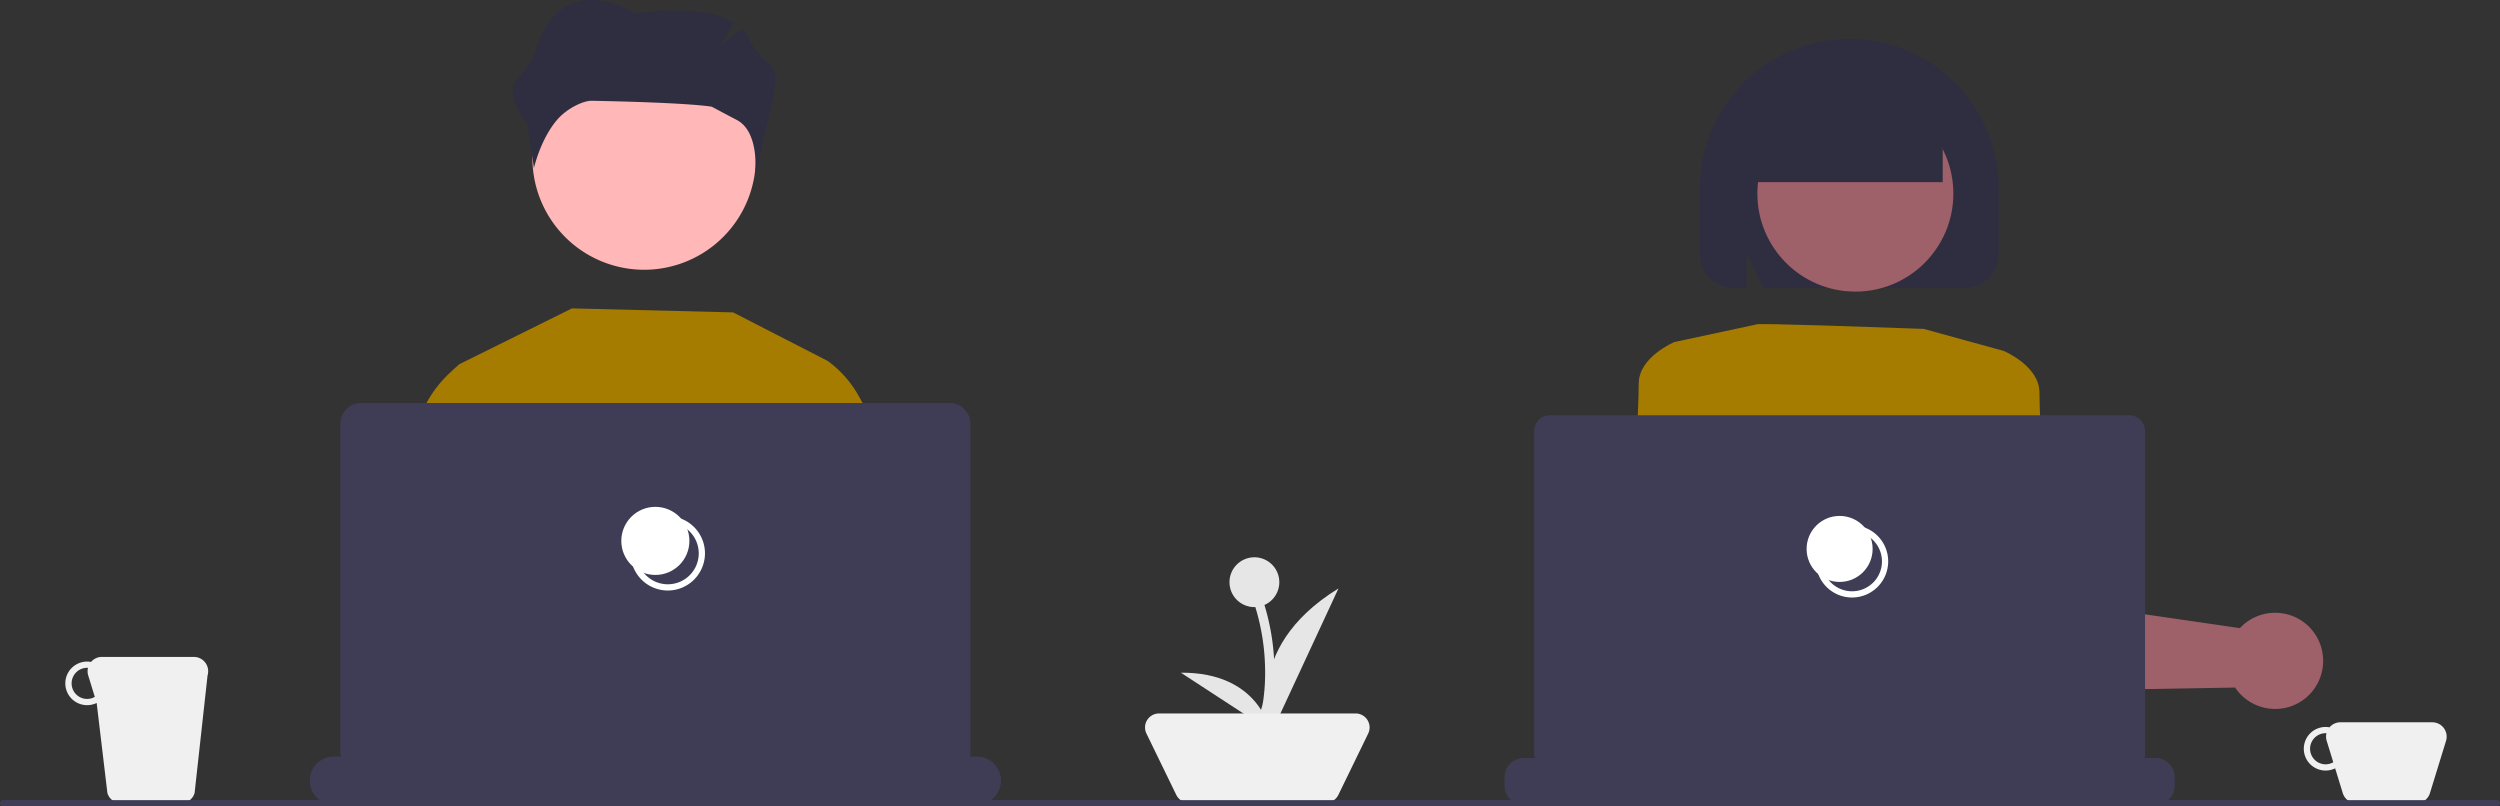 <svg data-name="Layer 1" xmlns="http://www.w3.org/2000/svg" width="803" height="259" viewBox="0 0 803 259" xmlns:xlink="http://www.w3.org/1999/xlink"><rect x="0" y="0" width="803" height="259" fill="#333333" stroke="none"/><path d="M979.756,552.5h-29.513a4.57,4.57,0,0,0-3.499,1.617,6.999,6.999,0,1,0,1.806,13.173l2.448,7.954A4.611,4.611,0,0,0,955.406,578.5h19.188a4.611,4.611,0,0,0,4.407-3.255l5.163-16.777A4.612,4.612,0,0,0,979.756,552.5ZM945.5,566a5,5,0,0,1,0-10c.091,0,.176.022.267.027a4.563,4.563,0,0,0,.07,2.441l2.112,6.865A4.937,4.937,0,0,1,945.5,566Z" transform="translate(-198.5 -320.5)" fill="#f0f0f0"/><path d="M260.756,531.5h-29.513a4.57,4.57,0,0,0-3.499,1.617,6.999,6.999,0,1,0,1.806,13.173l3.448,28.954A4.611,4.611,0,0,0,237.406,578.5h19.188a4.611,4.611,0,0,0,4.407-3.255l4.163-37.777A4.612,4.612,0,0,0,260.756,531.5ZM226.5,545a5,5,0,0,1,0-10c.091,0,.176.022.267.027a4.563,4.563,0,0,0,.07,2.441l2.112,6.865A4.937,4.937,0,0,1,226.5,545Z" transform="translate(-198.5 -320.5)" fill="#f0f0f0"/><path d="M609.414,507.5a8,8,0,1,0-8,8c.1,0,.196-.011.295-.015a71.181,71.181,0,0,1,3.139,19.835,63.036,63.036,0,0,1-.573,10.031c-.348,2.358-.998,5.063-3.339,6.164-1.746.821-.225,3.409,1.514,2.59,2.64-1.242,3.924-4.026,4.5-6.747a53.316,53.316,0,0,0,.903-10.643,74.071,74.071,0,0,0-3.215-21.898A7.998,7.998,0,0,0,609.414,507.5Z" transform="translate(-198.5 -320.5)" fill="#e6e6e6"/><path id="a0da58c6-f23b-4b1c-a031-0451c6211c58-670" data-name="Path 482" d="M606.97,555.707S596.243,529.303,628.423,509.5Z" transform="translate(-198.5 -320.5)" fill="#e6e6e6"/><path id="fe698360-631b-4312-af6d-5610d78e8b38-671" data-name="Path 483" d="M606.395,555.227s-3.272-18.82-28.599-18.658Z" transform="translate(-198.5 -320.5)" fill="#e6e6e6"/><path d="M624.34,578.34H580.36a4.498,4.498,0,0,1-4.045-2.53l-9.575-19.683a4.498,4.498,0,0,1,4.045-6.466h63.131a4.498,4.498,0,0,1,4.045,6.466l-9.575,19.683A4.498,4.498,0,0,1,624.34,578.34Z" transform="translate(-198.5 -320.5)" fill="#f0f0f0"/><path d="M1000.5,579.5h-801a1,1,0,0,1,0-2h801a1,1,0,0,1,0,2Z" transform="translate(-198.5 -320.5)" fill="#3f3d56"/><polygon points="167.075 200.927 147.64 127.442 145.39 118.959 147.5 117 183.722 99.055 235.482 100.344 265.869 115.944 266.033 127.442 267.533 231.033 273.595 256.46 162.419 256.46 171.051 215.964 167.075 200.927" fill="#a67c00"/><path d="M493.429,576.96H464.455l-7.999-57.76,2.094-71.258.289-9.694,5.531-1.804a35.113,35.113,0,0,1,10.093,11.499c3.555,6.187,6.507,15.053,5.773,26.974,0,0,.656,14.077.031,23.451C479.836,504.772,487.312,545.26,493.429,576.96Z" transform="translate(-198.5 -320.5)" fill="#a67c00"/><path d="M365.676,520.692l-.101.734-7.687,55.533H324.571c2.672-31.465,5.812-70.805,5.39-77.109-.625-9.366.031-23.451.031-23.451-.797-12.913,2.742-22.224,6.671-28.458a37.842,37.842,0,0,1,7.226-8.483,20.154,20.154,0,0,1,1.969-1.523l5.531,1.797,1.445,8.21Z" transform="translate(-198.5 -320.5)" fill="#a67c00"/><path d="M369.517,371.266a35.88,35.88,0,1,0,35.88-35.879h0a35.79,35.79,0,0,0-35.879,35.701Q369.517,371.177,369.517,371.266Z" transform="translate(-198.5 -320.5)" fill="#ffb7b7"/><path d="M520,571.238v0a7.722,7.722,0,0,1-7.722,7.722H305.722A7.722,7.722,0,0,1,298,571.238v0a7.722,7.722,0,0,1,7.722-7.722h2.293a5.296,5.296,0,0,1-.203-1.414V456.649a6.706,6.706,0,0,1,6.706-6.706H503.482a6.706,6.706,0,0,1,6.706,6.706V562.102a4.992,4.992,0,0,1-.203,1.414h2.293A7.722,7.722,0,0,1,520,571.238Z" transform="translate(-198.5 -320.5)" fill="#3f3d56"/><path d="M413,510.171a11.936,11.936,0,1,1,11.936-11.937A11.95,11.95,0,0,1,413,510.171Zm0-21.873a9.936,9.936,0,1,0,9.936,9.936A9.948,9.948,0,0,0,413,488.298Z" transform="translate(-198.5 -320.5)" fill="#fff"/><circle cx="210.5" cy="173.735" r="10.936" fill="#fff"/><path d="M744.5,402.181V381a48,48,0,0,1,96,0v21.181A10.831,10.831,0,0,1,829.681,413H764.8L759.5,401.737V413h-4.181A10.831,10.831,0,0,1,744.5,402.181Z" transform="translate(-198.5 -320.5)" fill="#2f2e41"/><path d="M827.507,469.976l2.068,22.403.939,10.179,1.5,16.207.189,2.09,1.219,13.163.03.144a11.989,11.989,0,0,0,11.587,8.414l55.681-.962,15.715-.273c.303.454.598.863.894,1.227a15.487,15.487,0,0,0,11.277,5.627,15.331,15.331,0,0,0,11.754-4.688c.303-.31.598-.636.871-.977a15.479,15.479,0,0,0,1-18.146,15.302,15.302,0,0,0-10.618-6.877,15.466,15.466,0,0,0-12.148,3.325,13.69,13.69,0,0,0-1.492,1.431l-17.253-2.514-43.45-6.324-1.855-25.068c-.008-.114-.015-.227-.023-.348l-1.5-20.229a13.245,13.245,0,0,0-13.398-12.262,12.846,12.846,0,0,0-3.287.462,13.065,13.065,0,0,0-3.408,1.469A13.215,13.215,0,0,0,827.507,469.976Z" transform="translate(-198.5 -320.5)" fill="#9e616a"/><circle cx="595.942" cy="62.19" r="31.472" fill="#9e616a"/><path d="M836.404,435.143l5.722-1.907s11.444,4.768,11.444,13.352,1.907,42.916,1.907,42.916l-25.75,2.861Z" transform="translate(-198.5 -320.5)" fill="#a67c00"/><path d="M714.668,577.96H737.359l7.763-65.049,2.81-23.493.386-3.241,2.075-17.389a11.997,11.997,0,0,0-18.267-10.83,11.74,11.74,0,0,0-1.341.962,11.937,11.937,0,0,0-4.347,8.763l-2.045,19.123Z" transform="translate(-198.5 -320.5)" fill="#9e616a"/><path d="M748.701,489.503l-25.75-2.861s1.907-34.333,1.907-42.916,11.444-13.352,11.444-13.352l5.722,1.907Z" transform="translate(-198.5 -320.5)" fill="#a67c00"/><path d="M740.35,577.96H847.993a210.61,210.61,0,0,0-13.897-37.86c-.947-1.931-1.507-2.961-1.507-2.961s-45.774-.901-74.387,10.542a14.027,14.027,0,0,0-4.802,3.423C748.446,556.224,744.115,565.835,740.35,577.96Z" transform="translate(-198.5 -320.5)" fill="#2f2e41"/><path d="M762.97,424.652s-.908-.488,53.404,1.491l22.731,6.26,3.021.832s-2.861,57.221-10.491,67.712-5.722,16.213-3.815,17.166,6.676-.954,3.815,3.815-6.676,1.907-2.861,4.768,5.722,13.352,5.722,13.352l-83.925,11.444s-2.861-37.194-10.491-56.268-9.537-26.703-9.537-26.703l5.722-38.148Z" transform="translate(-198.5 -320.5)" fill="#a67c00"/><path d="M760.5,365a31,31,0,0,1,62,0v14h-62Z" transform="translate(-198.5 -320.5)" fill="#2f2e41"/><path d="M897,570.091v2.764a6.106,6.106,0,0,1-6.104,6.104H687.872a6.106,6.106,0,0,1-6.104-6.104v-2.764a6.106,6.106,0,0,1,6.104-6.104h3.605a5.134,5.134,0,0,1-.197-1.371V458.995a5.123,5.123,0,0,1,5.12-5.12h185.969a5.123,5.123,0,0,1,5.12,5.12V562.616a4.84,4.84,0,0,1-.197,1.371h3.605A6.106,6.106,0,0,1,897,570.091Z" transform="translate(-198.5 -320.5)" fill="#3f3d56"/><path d="M793.384,512.42a11.603,11.603,0,1,1,11.603-11.603A11.616,11.616,0,0,1,793.384,512.42Zm0-21.206a9.603,9.603,0,1,0,9.603,9.603A9.614,9.614,0,0,0,793.384,491.214Z" transform="translate(-198.5 -320.5)" fill="#fff"/><circle cx="590.884" cy="176.317" r="10.603" fill="#fff"/><path d="M446.039,341.462a24.292,24.292,0,0,1-6.878-8.359,11.3,11.3,0,0,0-2.376-3.321L430,335l4.146-7.221c-10.619-6.419-31.354-3.01-31.354-3.01-21.57-11.486-29.491,2.852-32.252,11.945a20.041,20.041,0,0,1-5.598,8.563c-5.321,5.073,3.058,14.942,3.058,14.942v.697L370,374.5s2-9,7.278-15.324c3.328-3.987,8.743-6.358,11.259-6.309C421,353.5,427.146,354.785,427.146,354.785s5.496,2.953,7.923,4.193C442.913,362.987,441,377.5,441,377.5l5.861-25.759C448.214,345.497,447.463,342.632,446.039,341.462Z" transform="translate(-198.5 -320.5)" fill="#2f2e41"/></svg>